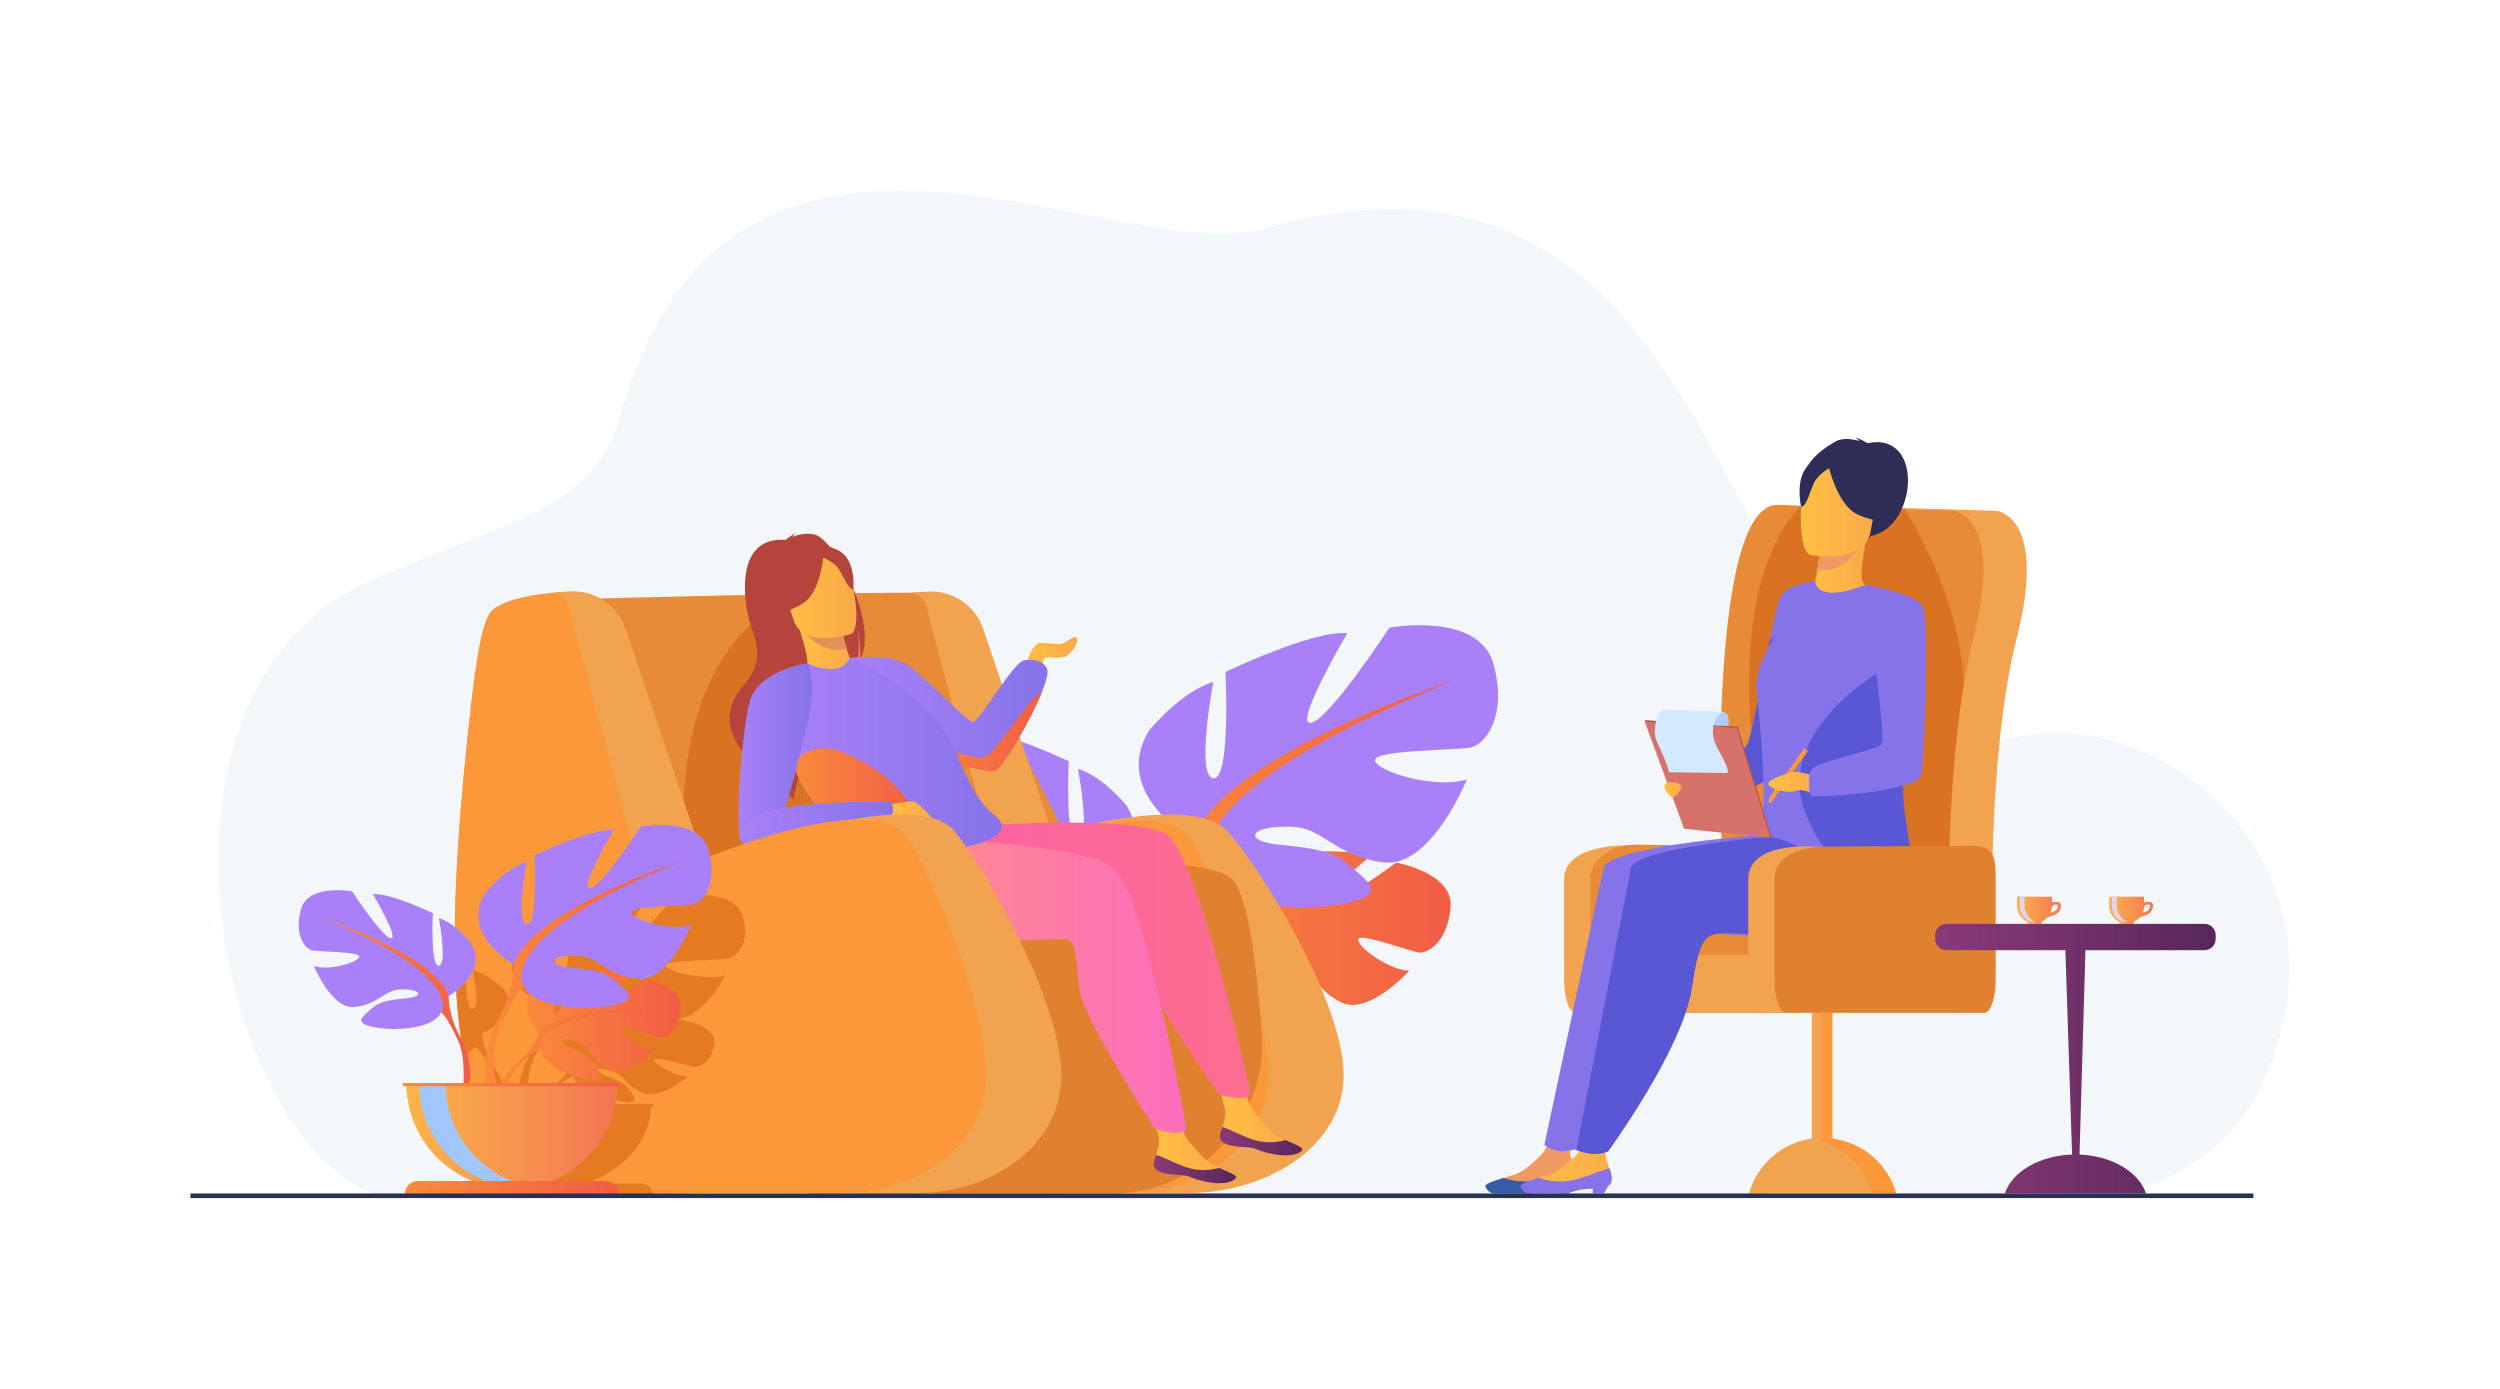 <?xml version="1.0" encoding="utf-8"?>
<!-- Generator: Adobe Illustrator 24.1.2, SVG Export Plug-In . SVG Version: 6.00 Build 0)  -->
<svg version="1.1" id="_x2014_лой_x5F_2" xmlns="http://www.w3.org/2000/svg" xmlns:xlink="http://www.w3.org/1999/xlink"
	 x="0px" y="0px" viewBox="0 0 3600 2000" style="enable-background:new 0 0 3600 2000;" xml:space="preserve">
<style type="text/css">
	.st0{fill:#FFFFFF;}
	.st1{fill:#F3F7FA;}
	.st2{fill:url(#SVGID_1_);}
	.st3{fill:#A980F8;}
	.st4{fill:url(#SVGID_2_);}
	.st5{fill:url(#SVGID_3_);}
	.st6{fill:#F1A34F;}
	.st7{fill:#FB983A;}
	.st8{fill:#E78B37;}
	.st9{opacity:0.4;fill:#C44F00;}
	.st10{fill:#DF812F;}
	.st11{fill:#B5453C;}
	.st12{fill:url(#SVGID_4_);}
	.st13{fill:url(#SVGID_5_);}
	.st14{fill:url(#SVGID_6_);}
	.st15{fill:url(#SVGID_7_);}
	.st16{fill:url(#SVGID_8_);}
	.st17{fill:url(#SVGID_9_);}
	.st18{fill:url(#SVGID_10_);}
	.st19{fill:url(#SVGID_11_);}
	.st20{fill:url(#SVGID_12_);}
	.st21{fill:#E2915A;}
	.st22{fill:url(#SVGID_13_);}
	.st23{fill:url(#SVGID_14_);}
	.st24{fill:url(#SVGID_15_);}
	.st25{fill:url(#SVGID_16_);}
	.st26{fill:url(#SVGID_17_);}
	.st27{fill:url(#SVGID_18_);}
	.st28{fill:url(#SVGID_19_);}
	.st29{fill:url(#SVGID_20_);}
	.st30{fill:url(#SVGID_21_);}
	.st31{fill:url(#SVGID_22_);}
	.st32{fill:url(#SVGID_23_);}
	.st33{fill:url(#SVGID_24_);}
	.st34{fill:#A1C7FF;}
	.st35{fill:url(#SVGID_25_);}
	.st36{fill:url(#SVGID_26_);}
	.st37{fill:#EF9A60;}
	.st38{fill:#8673E9;}
	.st39{fill:#365DA4;}
	.st40{fill:url(#SVGID_27_);}
	.st41{fill:#5957D4;}
	.st42{fill:#2E2D57;}
	.st43{fill:url(#SVGID_28_);}
	.st44{fill:url(#SVGID_29_);}
	.st45{fill:#B64C41;}
	.st46{fill:#D6716B;}
	.st47{fill:#B2CBFD;}
	.st48{fill:#D2E9FF;}
	.st49{fill:url(#SVGID_30_);}
	.st50{fill:url(#SVGID_31_);}
	.st51{fill:url(#SVGID_32_);}
	.st52{fill:url(#SVGID_33_);}
	.st53{fill:#DFD5F7;}
	.st54{fill:url(#SVGID_34_);}
	.st55{fill:url(#SVGID_35_);}
	.st56{fill:url(#SVGID_36_);}
	.st57{fill:#283250;}
</style>
<g>
	<rect class="st0" width="3600" height="2000"/>
	<g>
		<path class="st1" d="M3261.15,1553.3c-45.72,103.88-134.68,149.72-219.74,168.53H542.85c-235.86-88.11-361.37-728.91-11.61-884.79
			c191.66-85.42,323.68-100.25,360.94-234.87c156.71-566.15,718.58-213.07,926.54-272.5c739.56-211.39,628.6,824.35,1089.43,730.46
			C3119.63,1017.05,3395.38,1248.3,3261.15,1553.3z"/>
		<g>
			<g>
				<linearGradient id="SVGID_1_" gradientUnits="userSpaceOnUse" x1="1677.09" y1="1376.432" x2="2088.952" y2="1376.432">
					<stop  offset="0" style="stop-color:#FA8B3A"/>
					<stop  offset="1" style="stop-color:#F15C46"/>
				</linearGradient>
				<path class="st2" d="M2010.39,1242.23c0,0-82.16,61.09-98.17,57.39c-16.02-3.71,60.04-65.95,60.04-65.95
					c-28.62-13.76-117.6-5.13-117.6-5.13s-29.64,95.57-44.25,88.04c-14.61-7.54,30.56-83.29,30.56-83.29
					c-31.88-1.92-70.98,21.75-70.98,21.75c-53.53,42.27,3.52,108.82,3.52,108.82s-10.99,32.9-44.79,62.86c0,0-48.28,35.7-51.63,99.5
					l8.76,0.78c0,0,13.89-59.42,39.14-87.52c0.98-1.02,2.4-2.47,4.15-4.24c0,0,0,0,0,0c4.13-3.82,7.01-6.69,8.95-8.82
					c12.56-12.07,29.92-27.44,38.28-28.93c0,0-0.42-1.54-0.36-4.21c0.11,1.35,0.23,2.73,0.36,4.21
					c2.86,33.64,68.12,63.01,108.26,69.05c40.14,6.04,27.73-10.46,13.9-34.93s-57.61-35.42-67.59-46.68s10.66-11.29,34.85-0.25
					c24.19,11.05,27.5,40.5,66.3,59.08c38.8,18.58,97.18-45.8,97.18-45.8c-30.92-1.57-75.08-35.15-73.48-45.43
					c1.6-10.28,74.96,17.73,87.5,19.07c12.54,1.34,41.07-14.25,45.49-64.77C2093.2,1256.32,2010.39,1242.23,2010.39,1242.23z"/>
				<g>
					<path class="st3" d="M1574.06,1280.17c0,0,90.74-50.82,48.4-119.78c0,0-33.88-42.35-70.17-53.24c0,0,19.36,102.84,0,105.26
						c-19.36,2.42-13.31-116.15-13.31-116.15s-95.58-45.98-133.09-42.35c0,0,59.29,100.42,39.93,98s-85.9-104.05-85.9-104.05
						s-98-18.15-113.73,39.93c-15.73,58.08,9.68,87.11,24.2,90.74c14.52,3.63,107.68,2.42,105.26,14.52
						c-2.42,12.1-65.33,31.46-100.42,20.57c0,0,38.72,95.58,89.53,90.74c50.82-4.84,66.54-36.3,98-38.72
						c31.46-2.42,54.45,6.05,38.72,14.52c-15.73,8.47-68.96,2.77-94.37,24.38s-45.98,34.91,1.21,44.59
						c47.19,9.68,131.88,3.63,148.82-32.67S1574.06,1280.17,1574.06,1280.17z"/>
					<linearGradient id="SVGID_2_" gradientUnits="userSpaceOnUse" x1="1290.946" y1="1303.18" x2="1621.987" y2="1303.18">
						<stop  offset="0" style="stop-color:#FA8B3A"/>
						<stop  offset="1" style="stop-color:#F15C46"/>
					</linearGradient>
					<path class="st4" d="M1598.26,1368.49c-25.41-47.19-24.2-88.32-24.2-88.32c-29.04-91.95-283.12-174.23-283.12-174.23
						c323.04,130.67,266.18,210.52,266.18,210.52c8.71,5.08,21.76,29.29,30.82,47.87c1.29,3.16,3.33,7.54,6.37,13.48v0
						c1.23,2.69,2.21,4.88,2.89,6.42c16.63,41.62,7.82,113.48,7.82,113.48l10.08,2.71
						C1637.44,1427.99,1598.26,1368.49,1598.26,1368.49z"/>
				</g>
				<g>
					<path class="st3" d="M1718.43,1210.08c0,0-119.62-66.98-63.79-157.89c0,0,44.66-55.82,92.5-70.17c0,0-25.52,135.56,0,138.75
						c25.52,3.19,17.54-153.11,17.54-153.11s125.99-60.6,175.44-55.82c0,0-78.15,132.37-52.63,129.18
						c25.52-3.19,113.24-137.16,113.24-137.16s129.18-23.92,149.92,52.63c20.73,76.55-12.76,114.83-31.9,119.62
						c-19.14,4.78-141.94,3.19-138.75,19.14c3.19,15.95,86.12,41.47,132.37,27.11c0,0-51.04,125.99-118.02,119.62
						c-66.98-6.38-87.72-47.85-129.18-51.04s-71.77,7.97-51.04,19.14c20.73,11.16,90.91,3.66,124.4,32.13
						c33.49,28.47,60.6,46.02-1.59,58.78c-62.2,12.76-173.84,4.79-196.17-43.06C1718.43,1210.08,1718.43,1210.08,1718.43,1210.08z"
						/>
					<linearGradient id="SVGID_3_" gradientUnits="userSpaceOnUse" x1="1655.25" y1="1240.421" x2="2091.625" y2="1240.421">
						<stop  offset="0" style="stop-color:#FA8B3A"/>
						<stop  offset="1" style="stop-color:#F15C46"/>
					</linearGradient>
					<path class="st5" d="M2091.62,980.42c0,0-334.92,108.45-373.2,229.66c0,0,1.6,54.23-31.9,116.43c0,0-51.65,78.43-22.2,173.91
						l13.29-3.57c0,0-11.61-94.73,10.31-149.59c0.9-2.02,2.19-4.92,3.82-8.46c4-7.83,6.69-13.6,8.39-17.76
						c11.94-24.49,29.15-56.41,40.62-63.11C1740.75,1257.93,1665.79,1152.67,2091.62,980.42z"/>
				</g>
			</g>
			<path class="st6" d="M1519.02,1198.8c0,0,197.97-56.55,247.69-2.75c43.56,47.13,161.69,233.68,167.91,344.1
				c6.04,107.29-107.52,177.83-224.34,177.83H1502.8L1519.02,1198.8z"/>
			<path class="st7" d="M1382.01,1253.78c0,0,279.9-127.15,332.91-44.09c28.15,44.1,105.61,220.04,111.33,330.46
				c5.56,107.29-98.88,177.83-206.31,177.83h-190.81L1382.01,1253.78z"/>
			<path class="st8" d="M830.13,862.63c0,0,348.15-9.43,481.05-9.13c68.37,0.15,66.68,51.9,99.52,111.87
				c65.79,120.09,175.03,326.67,166.34,358.94c-12.37,45.95-478.42,77.77-511.42,67.16S830.13,862.63,830.13,862.63z"/>
			<path class="st9" d="M1102.74,955.7c0,0,4.71-68.33-11.78-62.44c-16.49,5.89-121.35,101.32-104.86,326.36l48.31,41.24
				l368.77-61.27L1102.74,955.7z"/>
			<path class="st6" d="M1571.53,1232.66l-124.2,61.36c0,0-106.44-391.33-113.51-421.18c-3.15-13.3-12.85-18.11-22.63-19.35
				c17.21-1.57,29.74-1.68,29.74-1.68c33.88,0,64,21.58,74.87,53.67c23.72,69.97,67.39,199.01,111.63,330.43
				c11.57-4.63,25.34-9.94,40.54-15.41L1571.53,1232.66z"/>
			<path class="st10" d="M1322.93,1253.86c0,0,401.39-35.54,450.88,11.85c22.98,22,35.88,121.64,43.11,222.09
				c9.02,125.29-92.52,232.5-217.43,230.71l-435.14,0.2L1322.93,1253.86z"/>
			<g>
				<path class="st11" d="M1172.69,769.56c-11.49-2.58-23.42,0.4-31.48,3.39c1.45-2.83,5.36-4.89,5.36-4.89
					c-5.32,0.8-15.14,9.32-15.14,9.32c-79.15-5.66-58.44,102.01-49.55,125.78c8.87,23.77,17.57,51.6-11.15,84.12
					c-56.5,63.99,24.98,120.7,24.98,120.7c0.65,0.16,48.94,44.4,48.94,44.4c-7.77-19.03,51.01-149.92,88.69-195.25
					c6.31-20.39,1.28-51.47,0.87-53.91c5.24,24.26,5.25,38.77,3.91,47.34C1266.8,901.65,1203.15,776.38,1172.69,769.56z"/>
				<linearGradient id="SVGID_4_" gradientUnits="userSpaceOnUse" x1="1476.222" y1="940.786" x2="1551.021" y2="940.786">
					<stop  offset="0" style="stop-color:#FFBF44"/>
					<stop  offset="1" style="stop-color:#FAAA49"/>
				</linearGradient>
				<path class="st12" d="M1476.22,957.47c1.18-1.77,11.19-32.4,21.8-31.81c10.6,0.59,27.1,2.36,31.22,1.18
					c4.12-1.18,17.95-11.62,20.32-9.13c5.89,6.19-7.36,25.33-16.79,28.28c-9.43,2.95-24.74-1.47-28.28,2.06
					c-3.53,3.54-2.95,16.2-2.95,16.2L1476.22,957.47z"/>
				<g>
					<linearGradient id="SVGID_5_" gradientUnits="userSpaceOnUse" x1="1749.695" y1="1605.367" x2="1875.533" y2="1605.367">
						<stop  offset="0" style="stop-color:#FFBF44"/>
						<stop  offset="1" style="stop-color:#FAAA49"/>
					</linearGradient>
					<path class="st13" d="M1756.6,1635.48c-1.15,12.5,16.25,15.54,36.4,16.54c20.15,1,14.06,5.13,41.68,10.13
						c27.62,5,38.69-2.56,40.69-6.29c1.78-3.31-11.06-8.49-24.75-14.34c-1.72-0.73-3.45-1.48-5.17-2.24
						c-15.4-6.77-24.04-20.58-36.05-33.39c-11.37-12.13-22.17-50.97-22.17-50.97l-37.53-8.01c0,0,10.54,34.96,14.2,49.88
						c2.15,8.78-1.02,18.59-3.84,26.06C1758.53,1626.92,1757,1631.08,1756.6,1635.48z"/>
					<linearGradient id="SVGID_6_" gradientUnits="userSpaceOnUse" x1="1756.543" y1="1643.336" x2="1875.533" y2="1643.336">
						<stop  offset="0" style="stop-color:#8A3A77"/>
						<stop  offset="1" style="stop-color:#59275A"/>
					</linearGradient>
					<path class="st14" d="M1793,1652.02c20.15,1,14.06,5.13,41.68,10.13c27.62,5,38.69-2.56,40.69-6.29
						c1.78-3.31-11.06-8.49-24.75-14.34l-0.21,0.23c0,0-19.42,6.59-41.83,0.5c-18.27-4.96-35.94-15.88-48.52-19.41
						c-1.52,4.06-3.05,8.22-3.45,12.63C1755.44,1647.98,1772.85,1651.02,1793,1652.02z"/>
				</g>
				<linearGradient id="SVGID_7_" gradientUnits="userSpaceOnUse" x1="1333.909" y1="1371.674" x2="1801.461" y2="1371.674">
					<stop  offset="0" style="stop-color:#FC61A3"/>
					<stop  offset="1" style="stop-color:#FD6D90"/>
				</linearGradient>
				<path class="st15" d="M1382.85,1190.42c0,0,249.4-18.77,296.35,10.86c46.95,29.63,122.26,374.79,122.26,374.79
					s-4.65,3.73-15.03,4.85c-9.65,1.04-30.92-4.63-30.92-4.63s-108.22-154.44-115.84-193.34c-7.62-38.91-5.76-73.62-23.12-74.55
					c-17.36-0.93-233.74,26.31-266.47-31.35s-5.67-114.74-5.67-114.74L1382.85,1190.42z"/>
				<linearGradient id="SVGID_8_" gradientUnits="userSpaceOnUse" x1="1223.649" y1="1028.055" x2="1508.544" y2="1028.055">
					<stop  offset="0" style="stop-color:#A980F8"/>
					<stop  offset="1" style="stop-color:#8673E9"/>
				</linearGradient>
				<path class="st16" d="M1501.12,994.49c-16.95,42.93-57.91,112.91-68.49,115.56c-8.92,2.23-52.52-7.73-87.95-19.82
					c-20.74-7.08-38.66-14.89-45.18-21.42c-17.67-17.67-75.85-121.5-75.85-121.5s54.64-6.92,80.56,8.39
					c25.92,15.32,88.36,86.01,97.79,83.65c9.43-2.36,54.2-81.29,71.87-88.36c0,0,27.1-5.89,34.17,12.96
					C1509.81,968.69,1506.82,980.06,1501.12,994.49z"/>
				<g>
					<linearGradient id="SVGID_9_" gradientUnits="userSpaceOnUse" x1="1654.262" y1="1645.425" x2="1780.1" y2="1645.425">
						<stop  offset="0" style="stop-color:#FFBF44"/>
						<stop  offset="1" style="stop-color:#FAAA49"/>
					</linearGradient>
					<path class="st17" d="M1661.17,1675.54c-1.15,12.5,16.25,15.54,36.4,16.54s14.06,5.13,41.68,10.13
						c27.62,5,38.69-2.55,40.69-6.29c1.78-3.31-11.06-8.49-24.75-14.34c-1.72-0.73-3.45-1.48-5.17-2.24
						c-15.4-6.77-24.04-20.58-36.05-33.39c-11.37-12.13-22.17-50.97-22.17-50.97l-37.53-8.02c0,0,10.54,34.96,14.2,49.88
						c2.15,8.78-1.02,18.59-3.84,26.06C1663.1,1666.98,1661.57,1671.14,1661.17,1675.54z"/>
					<linearGradient id="SVGID_10_" gradientUnits="userSpaceOnUse" x1="1661.111" y1="1683.394" x2="1780.1" y2="1683.394">
						<stop  offset="0" style="stop-color:#8A3A77"/>
						<stop  offset="1" style="stop-color:#59275A"/>
					</linearGradient>
					<path class="st18" d="M1697.57,1692.08c20.15,1,14.06,5.13,41.68,10.13c27.62,5,38.69-2.55,40.69-6.29
						c1.78-3.31-11.06-8.49-24.75-14.34l-0.21,0.23c0,0-19.42,6.59-41.83,0.5c-18.27-4.96-35.94-15.88-48.52-19.41
						c-1.52,4.06-3.05,8.22-3.45,12.63C1660.01,1688.04,1677.41,1691.08,1697.57,1692.08z"/>
				</g>
				<linearGradient id="SVGID_11_" gradientUnits="userSpaceOnUse" x1="1319.536" y1="1052.425" x2="1501.117" y2="1052.425">
					<stop  offset="0" style="stop-color:#FA8B3A"/>
					<stop  offset="1" style="stop-color:#F15C46"/>
				</linearGradient>
				<path class="st19" d="M1501.12,994.49c-16.95,42.93-57.91,112.91-68.49,115.56c-8.92,2.23-52.52-7.73-87.95-19.82
					c-14.67-12.51-23.67-23.33-25.14-25.53c1.17,0.44,83.76,31.75,100.13,24.73C1434.51,1083.07,1476.53,1011.37,1501.12,994.49z"/>
				<linearGradient id="SVGID_12_" gradientUnits="userSpaceOnUse" x1="1151.719" y1="940.289" x2="1231.016" y2="940.289">
					<stop  offset="0" style="stop-color:#FFBF44"/>
					<stop  offset="1" style="stop-color:#FAAA49"/>
				</linearGradient>
				<path class="st20" d="M1231.01,959.52c0.27,0.03-19.08,18.99-37.81,19.54c-17.62,0.53-34.69-17.31-34.48-17.43
					c6.47-3.47,5.57-13.54-7-54.18l3.3-0.34l55.53-5.62c0,0,3.84,16.84,8.55,32.38C1223.04,946.92,1227.6,959.04,1231.01,959.52z"/>
				<path class="st21" d="M1210.55,901.5c0,0,3.84,16.84,8.55,32.38c-29.55,8.12-53.2-13.88-64.07-26.75L1210.55,901.5z"/>
				<linearGradient id="SVGID_13_" gradientUnits="userSpaceOnUse" x1="1263.479" y1="1418.621" x2="1708.895" y2="1418.621">
					<stop  offset="0" style="stop-color:#FF9085"/>
					<stop  offset="1" style="stop-color:#FC6DBD"/>
				</linearGradient>
				<path class="st22" d="M1334,1205.87c0,0,221.55,10.49,267.32,41.92c45.76,31.44,107.57,379.27,107.57,379.27
					s-4.79,3.54-15.2,4.26c-9.69,0.67-30.71-5.83-30.71-5.83s-102.13-158.53-108.23-197.71c-6.1-39.17-2.89-73.79-20.2-75.4
					c-17.31-1.61-234.58,17.19-265.04-41.7C1239.04,1251.8,1334,1205.87,1334,1205.87z"/>
				<path class="st11" d="M1147.87,903.07c0,0-22.76-19.57-32.78-39.19c-7.15-14.01-16.38-71.21,41.21-80.15
					c0,0,16.51-3.31,34.67,2.26c14.45,4.43,37.07,16.62,32.37,70.43l-0.08,17.72L1147.87,903.07z"/>
				<linearGradient id="SVGID_14_" gradientUnits="userSpaceOnUse" x1="1134.553" y1="1086.017" x2="1442.937" y2="1086.017">
					<stop  offset="0" style="stop-color:#A980F8"/>
					<stop  offset="1" style="stop-color:#8673E9"/>
				</linearGradient>
				<path class="st23" d="M1335.23,1224.72c-1.94,0.01-4.68-0.12-7.88-0.36c-12.95-0.99-33.59-3.76-40.81-5.92
					c-60.96-18.21-119.53-40.68-144.47-119.61c-3.02-9.54-5.54-19.91-7.52-31.2l9.51-36.24l18.54-76.5c0,0,22.81,12.19,44.01,7.49
					c10.85-2.42,17.04-15.07,17.04-15.07s114.73,44.91,153.61,137.99c38.88,93.08,52.23,78.94,64.01,98.97
					C1453.05,1204.3,1400.82,1224.33,1335.23,1224.72z"/>
				<linearGradient id="SVGID_15_" gradientUnits="userSpaceOnUse" x1="1127.511" y1="859.332" x2="1233.189" y2="859.332">
					<stop  offset="0" style="stop-color:#FFBF44"/>
					<stop  offset="1" style="stop-color:#FAAA49"/>
				</linearGradient>
				<path class="st24" d="M1224.82,913.21c0,0-68.98,22.31-82.21-20.85c-13.23-43.17-31.05-69.36,12.43-85.43
					c43.48-16.07,57.13-2.23,65.05,11.1C1228.01,831.36,1242.42,906.29,1224.82,913.21z"/>
				<path class="st11" d="M1186.29,796.22c0,0-3.51,56.46-30.35,72.84c-26.84,16.39-41.86,12.44-41.86,12.44s16.92-24.57,12.1-56.97
					C1126.18,824.54,1164.61,776.48,1186.29,796.22z"/>
				<path class="st11" d="M1182.84,801.77c0,0,17.63,6.98,24.44,16.92c6.81,9.94,15.28,32.1,21.64,29.32c0,0,3.78-38.8-18.23-53.37
					C1187.35,779.19,1182.84,801.77,1182.84,801.77z"/>
				<linearGradient id="SVGID_16_" gradientUnits="userSpaceOnUse" x1="1141.763" y1="1150.927" x2="1327.35" y2="1150.927">
					<stop  offset="0" style="stop-color:#FA8B3A"/>
					<stop  offset="1" style="stop-color:#F15C46"/>
				</linearGradient>
				<path class="st25" d="M1327.35,1224.35c-12.95-0.99-33.59-3.76-40.81-5.92c-60.96-18.21-119.53-40.68-144.47-119.61
					c-0.09-0.58-0.2-1.16-0.31-1.74l8.46-6.66c17.3-13.61,40.62-16.72,60.9-8.17C1259.27,1102.6,1325.42,1139.46,1327.35,1224.35z"
					/>
				<linearGradient id="SVGID_17_" gradientUnits="userSpaceOnUse" x1="1063.528" y1="1086.049" x2="1169.345" y2="1086.049">
					<stop  offset="0" style="stop-color:#A980F8"/>
					<stop  offset="1" style="stop-color:#8673E9"/>
				</linearGradient>
				<path class="st26" d="M1162.6,954.89c0,0-71.26,10.71-83.04,55.42c-11.78,44.72-22.25,190.8-11.65,202.34
					c10.6,11.54,42.28-1.84,49.35-7.61c7.07-5.77,43.59-154.34,43.59-154.34S1178.73,983.55,1162.6,954.89z"/>
				<linearGradient id="SVGID_18_" gradientUnits="userSpaceOnUse" x1="1271.089" y1="1171.846" x2="1344.658" y2="1171.846">
					<stop  offset="0" style="stop-color:#FFBF44"/>
					<stop  offset="1" style="stop-color:#FAAA49"/>
				</linearGradient>
				<path class="st27" d="M1271.09,1160.21c0,0,40.99-7.93,45.61-5.95c4.63,1.98,30.41,25.12,27.77,29.75
					c-2.64,4.63-13.22,7.93-25.12,3.97c-11.9-3.97-37.68-5.95-42.31-11.9C1272.41,1170.13,1271.09,1160.21,1271.09,1160.21z"/>
				<linearGradient id="SVGID_19_" gradientUnits="userSpaceOnUse" x1="1066.701" y1="1188.75" x2="1286.097" y2="1188.75">
					<stop  offset="0" style="stop-color:#A980F8"/>
					<stop  offset="1" style="stop-color:#8673E9"/>
				</linearGradient>
				<path class="st28" d="M1282.11,1154.48c0,0-159.98-2.64-198.32,22.48c0,0-22.48,23.14-15.87,35.7s27.1,10.58,36.36,9.92
					c9.26-0.66,171.22-37.68,171.22-37.68S1294.01,1171.01,1282.11,1154.48z"/>
			</g>
			<path class="st6" d="M1145.94,1198.8c0,0,182.05-56.55,227.78-2.75c40.06,47.13,148.69,233.68,154.41,344.1
				c5.56,107.29-98.88,177.83-206.31,177.83h-190.81L1145.94,1198.8z"/>
			<path class="st6" d="M1419.74,1540.15c-5.72-110.42-83.18-286.36-111.33-330.46c-41.07-64.34-218.27-2.54-296.06,28.58
				c-44.24-131.43-87.92-260.46-111.63-330.43c-10.88-32.09-40.99-53.67-74.87-53.67c0,0-126.5-18.69-146.07,149.84
				c-62.66,539.46-12.31,713.42,212.46,714.76c28.19,0.17,83.29-0.33,130.38-0.86l0.01,0.08h190.81
				C1320.86,1717.99,1425.29,1647.44,1419.74,1540.15z"/>
			<path class="st7" d="M1419.74,1539.8c-5.73-110.74-83.18-287.19-111.34-331.42c-34.96-54.93-168.56-18.2-255.51,13.2
				c-15.2,5.48-28.97,10.81-40.54,15.46c-44.24-131.81-87.92-261.22-111.63-331.4c-10.87-32.18-40.99-53.82-74.87-53.82
				c0,0-12.52,0.12-29.74,1.69c-0.01,0-0.01,0-0.02,0c-27.73,2.53-67.6,8.84-86.71,24.52c-12.96,10.63-21.87,57.3-29.6,124.07
				c-18.27,157.73-26.93,284.32-24.47,384.53c1.26,51.4,5.45,95.85,12.78,134.03c5.12,26.74,11.78,50.4,20.06,71.18
				c35.88,90.17,101.98,126.49,204.08,127.11c11.86,0.07,28.5,0.02,47.3-0.09c25.86-0.17,55.81-0.47,83.07-0.78l0.01,0.08h190.81
				C1320.86,1718.15,1425.3,1647.4,1419.74,1539.8z"/>
			<path class="st6" d="M1010.25,1229.66c-28.71,11.28-60.53,23.77-86.28,33.88c-25.17-92.61-99.37-365.95-105.23-390.7
				c-3.14-13.3-12.85-18.11-22.63-19.34c17.21-1.57,29.74-1.69,29.74-1.69c33.88,0,63.99,21.59,74.87,53.67
				C924.06,974.34,966.73,1100.41,1010.25,1229.66z"/>
			<path class="st9" d="M1068.85,1317.54c-13.45-40.32-97.28-27.72-97.28-27.72s-56.92,70.57-73.48,72.25
				c-16.55,1.68,34.16-68.04,34.16-68.04c-32.08-2.52-113.85,29.4-113.85,29.4s5.18,82.33-11.38,80.66c-16.55-1.68,0-73.09,0-73.09
				c-31.04,7.56-60.03,36.97-60.03,36.97c-36.22,47.88,41.4,83.17,41.4,83.17s1.04,28.56-20.7,61.32c0,0-27.32,33.68-18.56,77.24
				h-24.05c4.61-31.35-14.68-55.13-14.68-55.13c-16.48-24.86-15.69-46.53-15.69-46.53s58.87-26.77,31.4-63.09
				c0,0-21.98-22.32-45.54-28.04c0,0,12.56,54.16,0,55.45c-12.56,1.27-8.64-61.18-8.64-61.18s-6.73-2.63-16.64-6.09
				c1.26,51.25,5.45,95.57,12.78,133.64c7.28-2.92,12.87-6.74,15.63-11.56c0.47-0.84,0.93-1.63,1.37-2.39
				c-0.66,1.58-1.37,2.39-1.37,2.39c5.64,2.67,14.11,15.43,19.99,25.21c0.84,1.67,2.17,3.97,4.12,7.08c0.8,1.43,1.45,2.59,1.88,3.41
				c6.79,13.77,7.05,33.83,6.3,46.83h-87.3v3.78h5.08c1.86,50.2,40.65,92.85,95.06,110.69h-78.47c-10.37,0-18.77,6.82-18.77,15.23
				h308.29c0-1.05-0.13-2.07-0.38-3.06c-1.74-6.94-9.31-12.17-18.38-12.17h-78.47c54.41-17.84,93.18-60.49,95.06-110.69h3.53v-3.78
				H779.22c3.75-6.67,8.32-13.2,13.68-17.96c0.62-0.52,1.45-1.2,2.45-2.03c2.65-1.99,4.5-3.49,5.76-4.61
				c8.15-6.36,19.44-14.48,24.87-15.26c0,0-0.27-0.81-0.22-2.23c0.07,0.72,0.15,1.45,0.22,2.23c1.86,17.71,44.21,33.19,70.25,36.37
				c26.05,3.18,18-5.51,9.02-18.4c-8.98-12.89-37.38-18.65-43.86-24.59c-6.48-5.94,6.92-5.95,22.62-0.13
				c15.69,5.82,17.84,21.34,43.02,31.12c25.18,9.79,63.07-24.12,63.07-24.12c-20.06-0.84-48.72-18.52-47.68-23.93
				c1.04-5.42,48.63,9.33,56.78,10.04c8.14,0.71,26.65-7.5,29.51-34.12c2.88-26.6-50.86-34.03-50.86-34.03s-12.39,7.48-26.39,15.01
				c-2.76-2.91-7.25-6.13-12.49-9.72c4.62-3.32,8.78-6.17,11.36-7.93c5.17,1.14,10.82,2.02,17.11,2.51
				c43.46,3.36,76.58-63.01,76.58-63.01c-30.01,7.56-83.83-5.88-85.9-14.28c-2.07-8.4,77.62-7.56,90.04-10.08
				C1060.58,1378.02,1082.31,1357.86,1068.85,1317.54z M802.87,1476.31c-0.11-0.13-0.99-1.19-1.8-3.15
				C801.64,1474.17,802.24,1475.2,802.87,1476.31z M795.07,1565.22c0,0-14.26,8.58-24.2,24.46h-10.29
				c-1.27-16.68-1.77-46.46,8.01-66.31c0.58-1.07,1.41-2.59,2.47-4.46c1.3-2.06,2.38-3.85,3.29-5.41c0.9-1.54,1.6-2.85,2.16-3.95
				c7.75-12.9,18.92-29.71,26.37-33.24c1.84,3.21,4.64,6.08,8.18,8.64c-14.14,21.38,13.08,47.16,13.08,47.16
				S817.01,1549.45,795.07,1565.22z M909.39,1459.45c-22.26-4.98-49.1-4.05-58.91-8.33c-13.46-5.89,6.21-11.77,33.12-10.08
				c18.11,1.13,30.13,11.38,49.28,18.99C925.42,1459.49,917.19,1459.36,909.39,1459.45z"/>
			<g>
				<g>
					<linearGradient id="SVGID_20_" gradientUnits="userSpaceOnUse" x1="758.384" y1="1477.628" x2="980.233" y2="1477.628">
						<stop  offset="0" style="stop-color:#FA8B3A"/>
						<stop  offset="1" style="stop-color:#F15C46"/>
					</linearGradient>
					<path class="st29" d="M775.53,1488.68c0,0-37.02-43.19-2.28-70.62c0,0,25.37-15.36,46.06-14.11c0,0-29.31,49.16-19.83,54.04
						c9.48,4.89,28.72-57.13,28.72-57.13s57.74-5.6,76.31,3.33c0,0-49.36,40.39-38.96,42.8c10.4,2.4,63.71-37.24,63.71-37.24
						s53.74,9.14,50.87,41.93c-2.87,32.78-21.38,42.9-29.52,42.03c-8.14-0.87-55.74-19.04-56.78-12.38
						c-1.04,6.67,27.62,28.46,47.68,29.48c0,0-37.89,41.78-63.06,29.72c-25.18-12.06-27.33-31.17-43.02-38.34
						c-15.7-7.17-29.09-7.15-22.61,0.16c6.48,7.31,34.89,14.42,43.86,30.29c8.98,15.88,17.03,26.58-9.02,22.67
						c-26.05-3.92-68.4-22.98-70.25-44.81S775.53,1488.68,775.53,1488.68z"/>
					<linearGradient id="SVGID_21_" gradientUnits="userSpaceOnUse" x1="712.966" y1="1523.424" x2="953.719" y2="1523.424">
						<stop  offset="0" style="stop-color:#FA8B3A"/>
						<stop  offset="1" style="stop-color:#F15C46"/>
					</linearGradient>
					<path class="st30" d="M953.72,1452.56c0,0-145.95-5.62-178.19,36.12c0,0-7.13,21.35-29.06,40.79c0,0-31.33,23.17-33.5,64.57
						l5.69,0.51c0,0,9.01-38.56,25.39-56.79c0.64-0.66,1.56-1.61,2.71-2.76c2.66-2.46,4.51-4.3,5.77-5.68
						c8.15-7.84,19.44-17.84,24.88-18.81C777.39,1510.5,763.24,1458.79,953.72,1452.56z"/>
				</g>
				<g>
					<path class="st3" d="M646.11,1434.37c0,0,58.88-32.98,31.4-77.73c0,0-21.98-27.48-45.54-34.55c0,0,12.56,66.74,0,68.31
						c-12.56,1.57-8.64-75.37-8.64-75.37s-62.02-29.83-86.36-27.48c0,0,38.47,65.17,25.91,63.6c-12.56-1.57-55.74-67.52-55.74-67.52
						s-63.6-11.78-73.8,25.91c-10.21,37.69,6.28,56.53,15.7,58.88c9.42,2.36,69.88,1.57,68.31,9.42
						c-1.57,7.85-42.4,20.41-65.17,13.35c0,0,25.12,62.03,58.1,58.88c32.98-3.14,43.18-23.55,63.6-25.12
						c20.41-1.57,35.33,3.93,25.12,9.42c-10.21,5.5-44.75,1.8-61.24,15.82c-16.49,14.02-29.83,22.65,0.79,28.93
						s85.58,2.36,96.57-21.2C646.11,1434.37,646.11,1434.37,646.11,1434.37z"/>
					<linearGradient id="SVGID_22_" gradientUnits="userSpaceOnUse" x1="462.388" y1="1449.3" x2="677.209" y2="1449.3">
						<stop  offset="0" style="stop-color:#FA8B3A"/>
						<stop  offset="1" style="stop-color:#F15C46"/>
					</linearGradient>
					<path class="st31" d="M661.81,1491.68c-16.49-30.62-15.7-57.32-15.7-57.32c-18.84-59.67-183.72-113.06-183.72-113.06
						c209.63,84.79,172.73,136.61,172.73,136.61c5.65,3.29,14.12,19.01,20,31.07c0.84,2.05,2.16,4.89,4.13,8.75l0,0
						c0.8,1.74,1.44,3.17,1.88,4.16c10.79,27.01,5.08,73.64,5.08,73.64l6.54,1.76C687.24,1530.29,661.81,1491.68,661.81,1491.68z"/>
				</g>
				<g>
					<path class="st3" d="M739.79,1388.89c0,0-77.62-43.47-41.4-102.46c0,0,28.98-36.22,60.03-45.54c0,0-16.56,87.97,0,90.04
						c16.56,2.07,11.38-99.36,11.38-99.36s81.76-39.33,113.84-36.22c0,0-50.71,85.9-34.15,83.83c16.56-2.07,73.48-89,73.48-89
						s83.83-15.52,97.29,34.15c13.45,49.68-8.28,74.52-20.7,77.62c-12.42,3.1-92.11,2.07-90.04,12.42s55.89,26.91,85.9,17.59
						c0,0-33.12,81.76-76.59,77.62c-43.47-4.14-56.92-31.05-83.83-33.12s-46.57,5.17-33.12,12.42c13.45,7.24,58.99,2.37,80.73,20.85
						c21.73,18.48,39.33,29.86-1.03,38.14c-40.36,8.28-112.81,3.11-127.3-27.94C739.79,1388.89,739.79,1388.89,739.79,1388.89z"/>
					<linearGradient id="SVGID_23_" gradientUnits="userSpaceOnUse" x1="698.794" y1="1408.574" x2="981.967" y2="1408.574">
						<stop  offset="0" style="stop-color:#FA8B3A"/>
						<stop  offset="1" style="stop-color:#F15C46"/>
					</linearGradient>
					<path class="st32" d="M981.97,1239.86c0,0-217.34,70.38-242.18,149.03c0,0,1.04,35.19-20.7,75.55c0,0-33.52,50.9-14.41,112.85
						l8.62-2.32c0,0-7.54-61.47,6.69-97.07c0.58-1.31,1.42-3.19,2.48-5.49c2.6-5.08,4.34-8.82,5.45-11.53
						c7.75-15.89,18.92-36.61,26.36-40.95C754.28,1419.94,705.64,1351.63,981.97,1239.86z"/>
				</g>
				<linearGradient id="SVGID_24_" gradientUnits="userSpaceOnUse" x1="585.127" y1="1635.626" x2="889.222" y2="1635.626">
					<stop  offset="0" style="stop-color:#FCB448"/>
					<stop  offset="1" style="stop-color:#F47554"/>
				</linearGradient>
				<path class="st33" d="M585.13,1559.6c0,83.97,68.07,152.05,152.05,152.05c83.97,0,152.05-68.07,152.05-152.05H585.13z"/>
				<path class="st34" d="M774.59,1710.49c-6.18,0.77-12.49,1.16-18.89,1.16c-83.97,0-152.04-68.08-152.04-152.05h37.77
					C641.43,1637.18,699.53,1701.18,774.59,1710.49z"/>
				<linearGradient id="SVGID_25_" gradientUnits="userSpaceOnUse" x1="583.027" y1="1710.007" x2="891.321" y2="1710.007">
					<stop  offset="0" style="stop-color:#FA8B3A"/>
					<stop  offset="1" style="stop-color:#F15C46"/>
				</linearGradient>
				<path class="st35" d="M872.56,1700.63H601.79c-10.36,0-18.76,8.4-18.76,18.76h308.29
					C891.32,1709.03,882.92,1700.63,872.56,1700.63z"/>
				<linearGradient id="SVGID_26_" gradientUnits="userSpaceOnUse" x1="580.127" y1="1561.934" x2="892.679" y2="1561.934">
					<stop  offset="0" style="stop-color:#FA8B3A"/>
					<stop  offset="1" style="stop-color:#F15C46"/>
				</linearGradient>
				<rect x="580.13" y="1559.6" class="st36" width="312.55" height="4.66"/>
			</g>
		</g>
		<g>
			<path class="st6" d="M2570.65,1265.76v146.01c0,25.65-7.25,46.41-16.21,46.41h-285.93c-8.96,0-16.21-20.75-16.21-46.41v-146.01
				c0-25.65,25.27-49.41,99.39-48.59l202.75,2.18C2563.4,1219.35,2570.65,1240.11,2570.65,1265.76z"/>
			<path class="st8" d="M2608.53,1265.76v146.01c0,25.65-7.25,46.41-16.21,46.41h-285.93c-8.96,0-16.21-20.75-16.21-46.41v-146.01
				c0-25.65,26.92-50.24,68.09-49.41l234.04,3.01C2601.29,1219.35,2608.53,1240.11,2608.53,1265.76z"/>
			<path class="st6" d="M2538.03,1090.64c3.89-8.61-1.95-368.02,85.69-363.72c87.63,4.3,251.22,8.61,251.22,8.61
				s74,6.46,29.21,182.94c-44.79,176.48-35.05,456.26-35.05,456.26h-323.27L2538.03,1090.64z"/>
			<path class="st8" d="M2841.79,918.49c-5.4,21.08-9.88,43.61-13.84,66.94c-15.81,94.48-20.69,202.13-21.87,280.27
				c-0.92,64.57,0.66,108.97,0.66,108.97h-323.22l-7.77-284.09c3.82-8.56-1.98-368.02,85.65-363.67
				c44.8,2.24,109.5,4.35,161.94,6.06c6.59,0.13,13.04,0.4,19.24,0.53c40.58,1.19,70.1,1.98,70.1,1.98
				S2886.59,741.92,2841.79,918.49z"/>
			<path class="st7" d="M2638.77,1639.46v-189.58c0-8.04-6.72-14.76-14.76-14.76h-0.13c-2.64,0-5.14,0.79-7.25,2.11
				c-4.48,2.5-7.51,7.25-7.51,12.65v189.84c-0.57,0.09-1.14,0.19-1.71,0.29c-42.43,6.59-76.95,37.68-88.55,78.4h211.75
				C2718.69,1676.67,2682.8,1645.08,2638.77,1639.46z"/>
			<path class="st9" d="M2827.7,979.76c-7.91-121.22-71.28-224.92-85.12-246.27l-138.88-13.74c0,0-107.06,70.82-80.71,343.41
				c13.59,140.56,71.55,48.5,124.51-73.65l-10.86,264.71c0,0,129.26,8.83,169.45,11.46c1.19-78.14,6.06-185.79,21.87-280.27
				C2827.96,983.58,2827.83,981.61,2827.7,979.76z"/>
			<path class="st6" d="M2616.64,1437.23c-4.48,2.5-7.51,7.25-7.51,12.65v232.3c0,5.53,3.03,10.28,7.51,12.65
				c4.35-2.5,7.38-7.25,7.38-12.65v-232.3C2624.01,1444.47,2620.98,1439.73,2616.64,1437.23z"/>
			<path class="st6" d="M2607.41,1640.01c-42.43,6.59-76.95,37.68-88.55,78.4h177.09C2684.36,1677.7,2649.97,1646.6,2607.41,1640.01
				z"/>
			<path class="st6" d="M2873.71,1390.98l-7.31,41.96c0,8.96,0.06,25.24-8.9,25.24h-503.34c-8.96,0-16.21-7.25-16.21-16.21v-50.99
				c0-8.96,7.25-16.21,16.21-16.21h503.34C2866.46,1374.77,2873.71,1382.02,2873.71,1390.98z"/>
			<g>
				<path class="st37" d="M2268.25,1687.87c0.92,4.48,1.84,9.09,1.58,13.84c-0.66,2.63-2.37,4.61-4.88,6.19l-2.37,4.48
					c-2.5,1.19-8.57,2.11-16.34,2.9l-0.13-3.69c-1.05,0-2.11,0-3.16,0.13v-0.13c-9.22,0.13-20.69,0.92-34.65,6.46
					c-0.13,0-0.26,0.13-0.4,0.13c-2.5,0.13-5.01,0.26-7.25,0.4h-34c-16.34-2.37-22.79-8.96-23.98-12.25c0-0.92,12.25-6.98,22.4-9.88
					c0.13,0,0.4-0.13,0.79-0.13c1.45-0.53,4.22-1.58,4.88-1.71c1.84-0.66,3.95-1.19,5.8-1.71c17-5.01,28.46-16.34,41.9-28.86
					c15.42-14.36,36.37-78.4,33.6-79.59l34.65,4.48c0,0-27.8,55.61-25.56,72.87c0.92,7.64,3.69,14.1,5.53,20.69
					c0.13,0.26,0.13,0.66,0.26,0.92c0.39,0.92,0.66,1.84,0.92,2.77C2267.98,1686.82,2268.12,1687.35,2268.25,1687.87z"/>
				<path class="st38" d="M2704.35,1206.98l-149.04-6.09c0,0-226.68,14.64-245.9,47.58l-85.48,399.82c0,0,4.74,6.38,20.79,9.13
					c8.49,1.46,26.97-2.75,26.97-2.75s110.7-141.55,124.93-230.43c11.89-74.27,16.6-82.03,57.31-80.49
					c40.72,1.54,165.66,11.38,225.03-0.12C2738.32,1332.15,2704.35,1206.98,2704.35,1206.98z"/>
				<g>
					<path class="st39" d="M2270.49,1698.02c0,1.32-0.13,2.64-0.66,3.69c-0.66,2.63-2.37,4.61-4.88,6.19
						c-0.26,0.26-0.53,0.4-0.79,0.53c0,0,0,0-0.13,0c-0.13,0.13-0.26,0.13-0.39,0.26c-4.35,2.63-10.15,2.63-17.53,2.9h-3.16
						c-9.22,0.13-20.69,0.92-34.65,6.46c-0.13,0-0.26,0.13-0.4,0.13c-0.39,0.13-0.66,0.26-1.05,0.4h-57.58
						c-7.91-3.16-9.49-8.17-10.28-10.01c-0.66-1.45,1.19-3.03,4.74-4.74c0.26-0.13,0.66-0.26,0.92-0.53
						c5.01-2.24,12.52-4.61,20.56-7.25c0.13,0.13,0.4,0.13,0.66,0.26c5.4,1.84,24.25,7.77,46.38,3.56
						c18.45-3.56,36.76-12.26,50.86-16.47c1.19-0.26,2.37-0.66,3.56-0.92c0.26-0.13,0.53-0.13,0.79-0.26
						c0.26,0.53,0.39,1.19,0.53,1.71C2269.3,1688.4,2270.49,1693.14,2270.49,1698.02z"/>
					<polygon class="st39" points="2265.74,1706.45 2264.95,1707.9 2262.58,1712.38 2259.29,1718.57 2243.08,1718.57 
						2243.08,1715.28 2242.95,1711.72 2242.95,1710.14 2264.82,1706.58 					"/>
				</g>
				<linearGradient id="SVGID_27_" gradientUnits="userSpaceOnUse" x1="2193.186" y1="1651.506" x2="2337.205" y2="1651.506">
					<stop  offset="0" style="stop-color:#FFBF44"/>
					<stop  offset="1" style="stop-color:#FAAA49"/>
				</linearGradient>
				<path class="st40" d="M2318.76,1687.87c0.92,4.48,1.84,9.09,1.58,13.84c-0.66,2.63-2.37,4.61-4.88,6.19l-2.37,4.48
					c-2.5,1.19-8.56,2.11-16.34,2.9l-0.13-3.69c-1.05,0-2.11,0-3.16,0.13v-0.13c-9.22,0.13-20.69,0.92-34.65,6.46
					c-0.13,0-0.26,0.13-0.4,0.13c-2.5,0.13-5.01,0.26-7.25,0.4h-34c-16.34-2.37-22.79-8.96-23.98-12.25c0-0.92,12.25-6.98,22.4-9.88
					c0.13,0,0.4-0.13,0.79-0.13c1.45-0.53,4.22-1.58,4.88-1.71c1.84-0.66,3.95-1.19,5.8-1.71c17-5.01,28.46-16.34,41.9-28.86
					c15.42-14.36,36.37-78.4,33.6-79.59l34.65,4.48c0,0-27.8,55.61-25.56,72.87c0.92,7.64,3.69,14.1,5.53,20.69
					c0.13,0.26,0.13,0.66,0.26,0.92c0.39,0.92,0.66,1.84,0.92,2.77C2318.49,1686.82,2318.63,1687.35,2318.76,1687.87z"/>
				<path class="st38" d="M2613.93,837.18l-11.6,46.04l-60.91,240.68c-2.32,3.63-21.72,11.3-43.18,18.5
					c-25.55,8.54-54.08,16.59-59.48,16.12c-9.88-0.8-15.34-21.44-12.53-27.26c1.82-3.84,34.39-21.12,59.86-36.61
					c14.22-8.64,26.2-16.71,29.52-21.51c5.98-8.91,20.87-90.86,33-150.83c6.19-30.77,11.71-55.77,14.91-62.32
					c8.11-17.11,39.7-21.73,48.25-22.61C2613.13,837.18,2613.93,837.18,2613.93,837.18z"/>
				<path class="st41" d="M2743.77,1207.12l-149.04-6.09c0,0-226.68,14.64-245.91,47.58l-79,407.72c0,0,13.79,4.71,22.44,5.35
					c13.79,1.03,23.26-3.5,23.26-3.5s106.27-144.92,120.5-233.79c11.89-74.27,16.6-82.03,57.31-80.49
					c40.72,1.54,165.66,11.38,225.03-0.12S2743.77,1207.12,2743.77,1207.12z"/>
				<g>
					<path class="st38" d="M2321,1698.02c0,1.32-0.13,2.64-0.66,3.69c-0.66,2.63-2.37,4.61-4.88,6.19c-0.26,0.26-0.53,0.4-0.79,0.53
						c0,0,0,0-0.13,0c-0.13,0.13-0.26,0.13-0.39,0.26c-4.35,2.63-10.15,2.63-17.53,2.9h-3.16c-9.22,0.13-20.69,0.92-34.65,6.46
						c-0.13,0-0.26,0.13-0.4,0.13c-0.4,0.13-0.66,0.26-1.05,0.4h-57.58c-7.91-3.16-9.49-8.17-10.28-10.01
						c-0.66-1.45,1.19-3.03,4.74-4.74c0.26-0.13,0.66-0.26,0.92-0.53c5.01-2.24,12.52-4.61,20.55-7.25c0.13,0.13,0.4,0.13,0.66,0.26
						c5.4,1.84,24.25,7.77,46.38,3.56c18.45-3.56,36.76-12.26,50.86-16.47c1.19-0.26,2.37-0.66,3.56-0.92
						c0.26-0.13,0.53-0.13,0.79-0.26c0.26,0.53,0.4,1.19,0.53,1.71C2319.81,1688.4,2321,1693.14,2321,1698.02z"/>
					<polygon class="st38" points="2316.25,1706.45 2315.46,1707.9 2313.09,1712.38 2309.8,1718.57 2293.59,1718.57 
						2293.59,1715.28 2293.46,1711.72 2293.46,1710.14 2315.33,1706.58 					"/>
				</g>
				<path class="st42" d="M2688.48,772.47c71.48-5.43,85.46-152.13,0.42-134.27c0,0-11.92-7.79-17.81-7.87c0,0,4.55,1.66,6.54,4.51
					c-9.19-2.05-23.44-5.38-34.66,0.98C2527.98,701.06,2660.78,774.57,2688.48,772.47z"/>
				<linearGradient id="SVGID_28_" gradientUnits="userSpaceOnUse" x1="2607.825" y1="824.354" x2="2686.578" y2="824.354">
					<stop  offset="0" style="stop-color:#FFBF44"/>
					<stop  offset="1" style="stop-color:#FAAA49"/>
				</linearGradient>
				<path class="st43" d="M2607.83,850.58c-0.29,0.08,23.51,17.78,43.92,15.6c19.2-2.03,35.07-23.92,34.83-24.02
					c-7.53-2.81-8.04-13.87-0.43-59.82l-3.63,0.12l-61.08,2.12c0,0-1.67,18.84-4.48,36.39
					C2614.61,835.72,2611.46,849.55,2607.83,850.58z"/>
				<path class="st41" d="M2602.33,883.22l-60.91,240.68c-2.32,3.63-21.72,11.3-43.18,18.5c-1.82-4.43-3.53-9.52-5.16-15.12
					c-3.26-11.21-5.62-22.14-6.99-32.64c14.22-8.64,26.2-16.71,29.52-21.51c5.98-8.91,20.87-90.86,33-150.83
					c27.31-26.81,53.07-39.99,53.07-39.99L2602.33,883.22z"/>
				<path class="st37" d="M2621.44,784.59c0,0-1.67,18.84-4.48,36.39c33.27,4.44,55.67-22.94,65.56-38.52L2621.44,784.59z"/>
				<path class="st42" d="M2689.67,777.02c0,0,21.8-24.61,29.77-47.38c5.69-16.26,7.22-79.69-56.58-80.86c0,0-18.4-1.15-37.29,7.59
					c-15.02,6.95-37.76,23.52-24.69,81.21l2.71,19.21L2689.67,777.02z"/>
				<linearGradient id="SVGID_29_" gradientUnits="userSpaceOnUse" x1="2593.107" y1="735.764" x2="2702.489" y2="735.764">
					<stop  offset="0" style="stop-color:#FFBF44"/>
					<stop  offset="1" style="stop-color:#FAAA49"/>
				</linearGradient>
				<path class="st44" d="M2607.69,799.41c0,0,78.14,13.99,86.11-34.8c7.97-48.8,23.42-79.85-26.14-90.85
					c-49.55-11-62.31,6.04-68.93,21.68C2592.1,711.07,2587.57,794.51,2607.69,799.41z"/>
				<path class="st42" d="M2632.17,666.78c0,0,12.17,60.74,43.72,74.54c31.55,13.8,47.26,7.3,47.26,7.3s-22-24.15-21.56-60.02
					C2701.58,688.59,2652.77,642.15,2632.17,666.78z"/>
				<path class="st42" d="M2636.73,672.29c0,0-18.09,10.19-24.01,21.98c-5.92,11.79-11.83,37.09-19.14,35.02
					c0,0-9.85-41.54,11.88-60.61C2628.5,648.45,2636.73,672.29,2636.73,672.29z"/>
				<path class="st38" d="M2749.92,1281.17c-6.21,11.14-19.7,12.03-36.67,7.14c-8.18-2.26-17.05-5.97-26.37-10.28
					c-0.85-0.54-1.85-0.97-2.71-1.37c-27.46-13.4-58.1-33.58-82.04-48.94c-50.18-32.16-53.5-14.15-68.38-31.91
					c0,0,15.29-16.08-4.33-203.87c-5.57-53.76,84.49-154.76,84.49-154.76s0.6,33.34,72.61,4.96c2.55-0.92,22.24,41.51,39.42,92.76
					c2.81,8.2,5.47,16.5,7.97,24.92c11.98,39.72,20.87,81.21,18.47,110.05c-0.58,6.85-1.72,13.07-3.62,18.23
					c-0.21,0.5-0.43,1-0.64,1.5C2723.43,1149,2767.67,1249.08,2749.92,1281.17z"/>
				<g>
					<polygon class="st45" points="2502.18,1046.52 2369.46,1037.03 2426.29,1191.77 2550.57,1204.66 					"/>
					<polygon class="st46" points="2501,1048.19 2368.28,1038.71 2425.11,1193.44 2549.39,1206.34 					"/>
					<path class="st47" d="M2489.05,1045.58c0,0,3.19-20.05-8.11-20.46c-11.3-0.41-17.91,19.18-17.91,19.18L2489.05,1045.58z"/>
					<path class="st48" d="M2467.81,1063.74c3.16,14.27,21.41,37.61,20.31,49.41l-84.82-1.1c0,0,0.55-5.49-17.57-44.47
						c-7.45-16.03,1.37-44.99,9.01-45.65l86.17,3.16C2480.92,1025.09,2461.66,1035.94,2467.81,1063.74z"/>
					<polygon class="st45" points="2369.46,1037.03 2368.28,1038.71 2371.21,1038.89 2370.95,1037.86 					"/>
					<polygon class="st45" points="2549.39,1206.34 2550.57,1204.66 2548.33,1202.93 					"/>
				</g>
				<path class="st41" d="M2749.92,1281.17c-6.21,11.14-19.7,12.03-36.67,7.14c-8.18-2.26-17.05-5.97-26.37-10.28
					c-32.98-21.36-68.29-55.52-88.11-110.26c-44.54-122.95,126.74-211.99,126.74-211.99l8.42,4.04
					c11.98,39.72,20.87,81.21,18.47,110.05c-0.58,6.85-1.72,13.07-3.62,18.23c-0.21,0.5-0.43,1-0.64,1.5
					C2723.43,1149,2767.67,1249.08,2749.92,1281.17z"/>
				<g>
					<g>
						
							<rect x="2572.62" y="1071.49" transform="matrix(0.815 0.579 -0.579 0.815 1121.722 -1285.297)" class="st7" width="6.59" height="88.94"/>
					</g>
					<polygon class="st6" points="2547.49,1150.31 2547.07,1156.77 2552.86,1154.13 					"/>
				</g>
				<linearGradient id="SVGID_30_" gradientUnits="userSpaceOnUse" x1="2546.413" y1="1126.648" x2="2624.232" y2="1126.648">
					<stop  offset="0" style="stop-color:#FFBF44"/>
					<stop  offset="1" style="stop-color:#FAAA49"/>
				</linearGradient>
				<path class="st49" d="M2616.16,1119.05c0,0-23.23-9.65-35.01-6.94c-11.79,2.71-35.75,10.59-34.7,17.07
					c1.05,6.47,26.73,14,38.78,9.65s18.98,4.76,33.22,2.44C2632.69,1138.96,2616.16,1119.05,2616.16,1119.05z"/>
				<path class="st38" d="M2686.58,842.16c0,0,73.14,12.42,82.26,31.7c9.11,19.27,3.05,221.3-2.63,242.63
					c-5.68,21.33-123.83,31.37-159.22,30.08c0,0-5.57-23.98,1.05-37.37c6.62-13.39,94.06-27.86,101.24-37.82
					c7.18-9.96-14.35-132.75-11.57-156.77C2700.49,890.59,2686.58,842.16,2686.58,842.16z"/>
				<linearGradient id="SVGID_31_" gradientUnits="userSpaceOnUse" x1="2396.918" y1="1137.77" x2="2421.144" y2="1137.77">
					<stop  offset="0" style="stop-color:#FFBF44"/>
					<stop  offset="1" style="stop-color:#FAAA49"/>
				</linearGradient>
				<path class="st50" d="M2399.96,1126.77c0,0,24.16-2.34,20.88,7.56c-3.27,9.9-12.39,14.68-12.39,14.68
					S2389.77,1135.55,2399.96,1126.77z"/>
			</g>
			<path class="st6" d="M2835.83,1265.76v146.01c0,25.65-7.25,46.41-16.21,46.41h-285.93c-8.96,0-16.21-20.75-16.21-46.41v-146.01
				c0-25.65,22.8-51.06,101.04-46.41h201.1C2828.58,1219.35,2835.83,1240.11,2835.83,1265.76z"/>
			<path class="st10" d="M2873.71,1265.76v146.01c0,25.65-7.25,46.41-16.21,46.41h-285.93c-8.96,0-16.21-20.75-16.21-46.41v-146.01
				c0-25.65,24.45-48.59,82.09-46.41l204.24-1.36C2873.81,1217.99,2873.71,1240.11,2873.71,1265.76z"/>
		</g>
		<g>
			<linearGradient id="SVGID_32_" gradientUnits="userSpaceOnUse" x1="2786.651" y1="1524.52" x2="3190.559" y2="1524.52">
				<stop  offset="0" style="stop-color:#8A3A77"/>
				<stop  offset="1" style="stop-color:#59275A"/>
			</linearGradient>
			<path class="st51" d="M3174.48,1330.33h-371.76c-8.84,0-16.08,7.23-16.08,16.08v5.76c0,8.84,7.23,16.08,16.08,16.08h171.45
				l9.62,294.3c-47.41,1.49-86.58,24.99-96.9,56.16h203.41c-10.23-30.92-48.87-54.28-95.78-56.11l8.52-294.35h171.43
				c8.84,0,16.08-7.23,16.08-16.08v-5.76C3190.56,1337.57,3183.33,1330.33,3174.48,1330.33z"/>
			<g>
				<linearGradient id="SVGID_33_" gradientUnits="userSpaceOnUse" x1="2904.451" y1="1310.34" x2="2967.702" y2="1310.34">
					<stop  offset="0" style="stop-color:#FCB448"/>
					<stop  offset="1" style="stop-color:#F47554"/>
				</linearGradient>
				<path class="st52" d="M2965.24,1299.41c-2.37-1.46-6.97-0.89-10.31-0.19v-4.83c0-1.07-0.08-2.12-0.21-3.15h-50.07
					c-0.13,1.03-0.21,2.09-0.21,3.15v9.83c0,13.88,11.36,25.24,25.24,25.24c7.52,0,14.29-3.33,18.92-8.59l0,0
					c0,0,11.91-2.93,15.65-7.37C2968,1309.05,2969.21,1301.86,2965.24,1299.41z M2962.6,1308.49c-1.26,3.27-6.94,5.03-9.75,5.71
					c1.12-2.58,1.82-5.38,2.02-8.31c1.73-2.37,4.46-3.75,6.46-3.39C2963.12,1302.83,2964.2,1304.36,2962.6,1308.49z"/>
				<path class="st53" d="M2908.55,1294.38v9.83c0,13.88,11.36,25.24,25.23,25.24c1.15,0,2.29-0.08,3.39-0.25
					c-12.29-1.66-21.84-12.27-21.84-25v-9.83c0-1.07,0.07-2.12,0.21-3.16h-6.79C2908.62,1292.26,2908.55,1293.32,2908.55,1294.38z"
					/>
				<linearGradient id="SVGID_34_" gradientUnits="userSpaceOnUse" x1="2919.371" y1="1328.793" x2="2939.974" y2="1328.793">
					<stop  offset="0" style="stop-color:#FCB448"/>
					<stop  offset="1" style="stop-color:#F47554"/>
				</linearGradient>
				<rect x="2919.37" y="1327.25" class="st54" width="20.6" height="3.09"/>
			</g>
			<g>
				<linearGradient id="SVGID_35_" gradientUnits="userSpaceOnUse" x1="3037.04" y1="1310.34" x2="3100.291" y2="1310.34">
					<stop  offset="0" style="stop-color:#FCB448"/>
					<stop  offset="1" style="stop-color:#F47554"/>
				</linearGradient>
				<path class="st55" d="M3097.83,1299.41c-2.37-1.46-6.97-0.89-10.31-0.19v-4.83c0-1.07-0.08-2.12-0.21-3.15h-50.07
					c-0.13,1.03-0.21,2.09-0.21,3.15v9.83c0,13.88,11.36,25.24,25.24,25.24c7.52,0,14.29-3.33,18.92-8.59l0,0
					c0,0,11.91-2.93,15.65-7.37C3100.59,1309.05,3101.8,1301.86,3097.83,1299.41z M3095.19,1308.49c-1.26,3.27-6.95,5.03-9.75,5.71
					c1.12-2.58,1.82-5.38,2.02-8.31c1.73-2.37,4.46-3.75,6.46-3.39C3095.71,1302.83,3096.79,1304.36,3095.19,1308.49z"/>
				<path class="st53" d="M3041.14,1294.38v9.83c0,13.88,11.36,25.24,25.23,25.24c1.15,0,2.29-0.08,3.39-0.25
					c-12.29-1.66-21.84-12.27-21.84-25v-9.83c0-1.07,0.07-2.12,0.21-3.16h-6.79C3041.21,1292.26,3041.14,1293.32,3041.14,1294.38z"
					/>
				<linearGradient id="SVGID_36_" gradientUnits="userSpaceOnUse" x1="3051.96" y1="1328.793" x2="3072.562" y2="1328.793">
					<stop  offset="0" style="stop-color:#FCB448"/>
					<stop  offset="1" style="stop-color:#F47554"/>
				</linearGradient>
				<rect x="3051.96" y="1327.25" class="st56" width="20.6" height="3.09"/>
			</g>
		</g>
		<path class="st57" d="M3244.76,1725.23H274.33c-0.05,0-0.09-0.04-0.09-0.09v-6.47c0-0.05,0.04-0.09,0.09-0.09h2970.44
			c0.05,0,0.09,0.04,0.09,0.09v6.47C3244.86,1725.19,3244.82,1725.23,3244.76,1725.23z"/>
	</g>
</g>
</svg>

